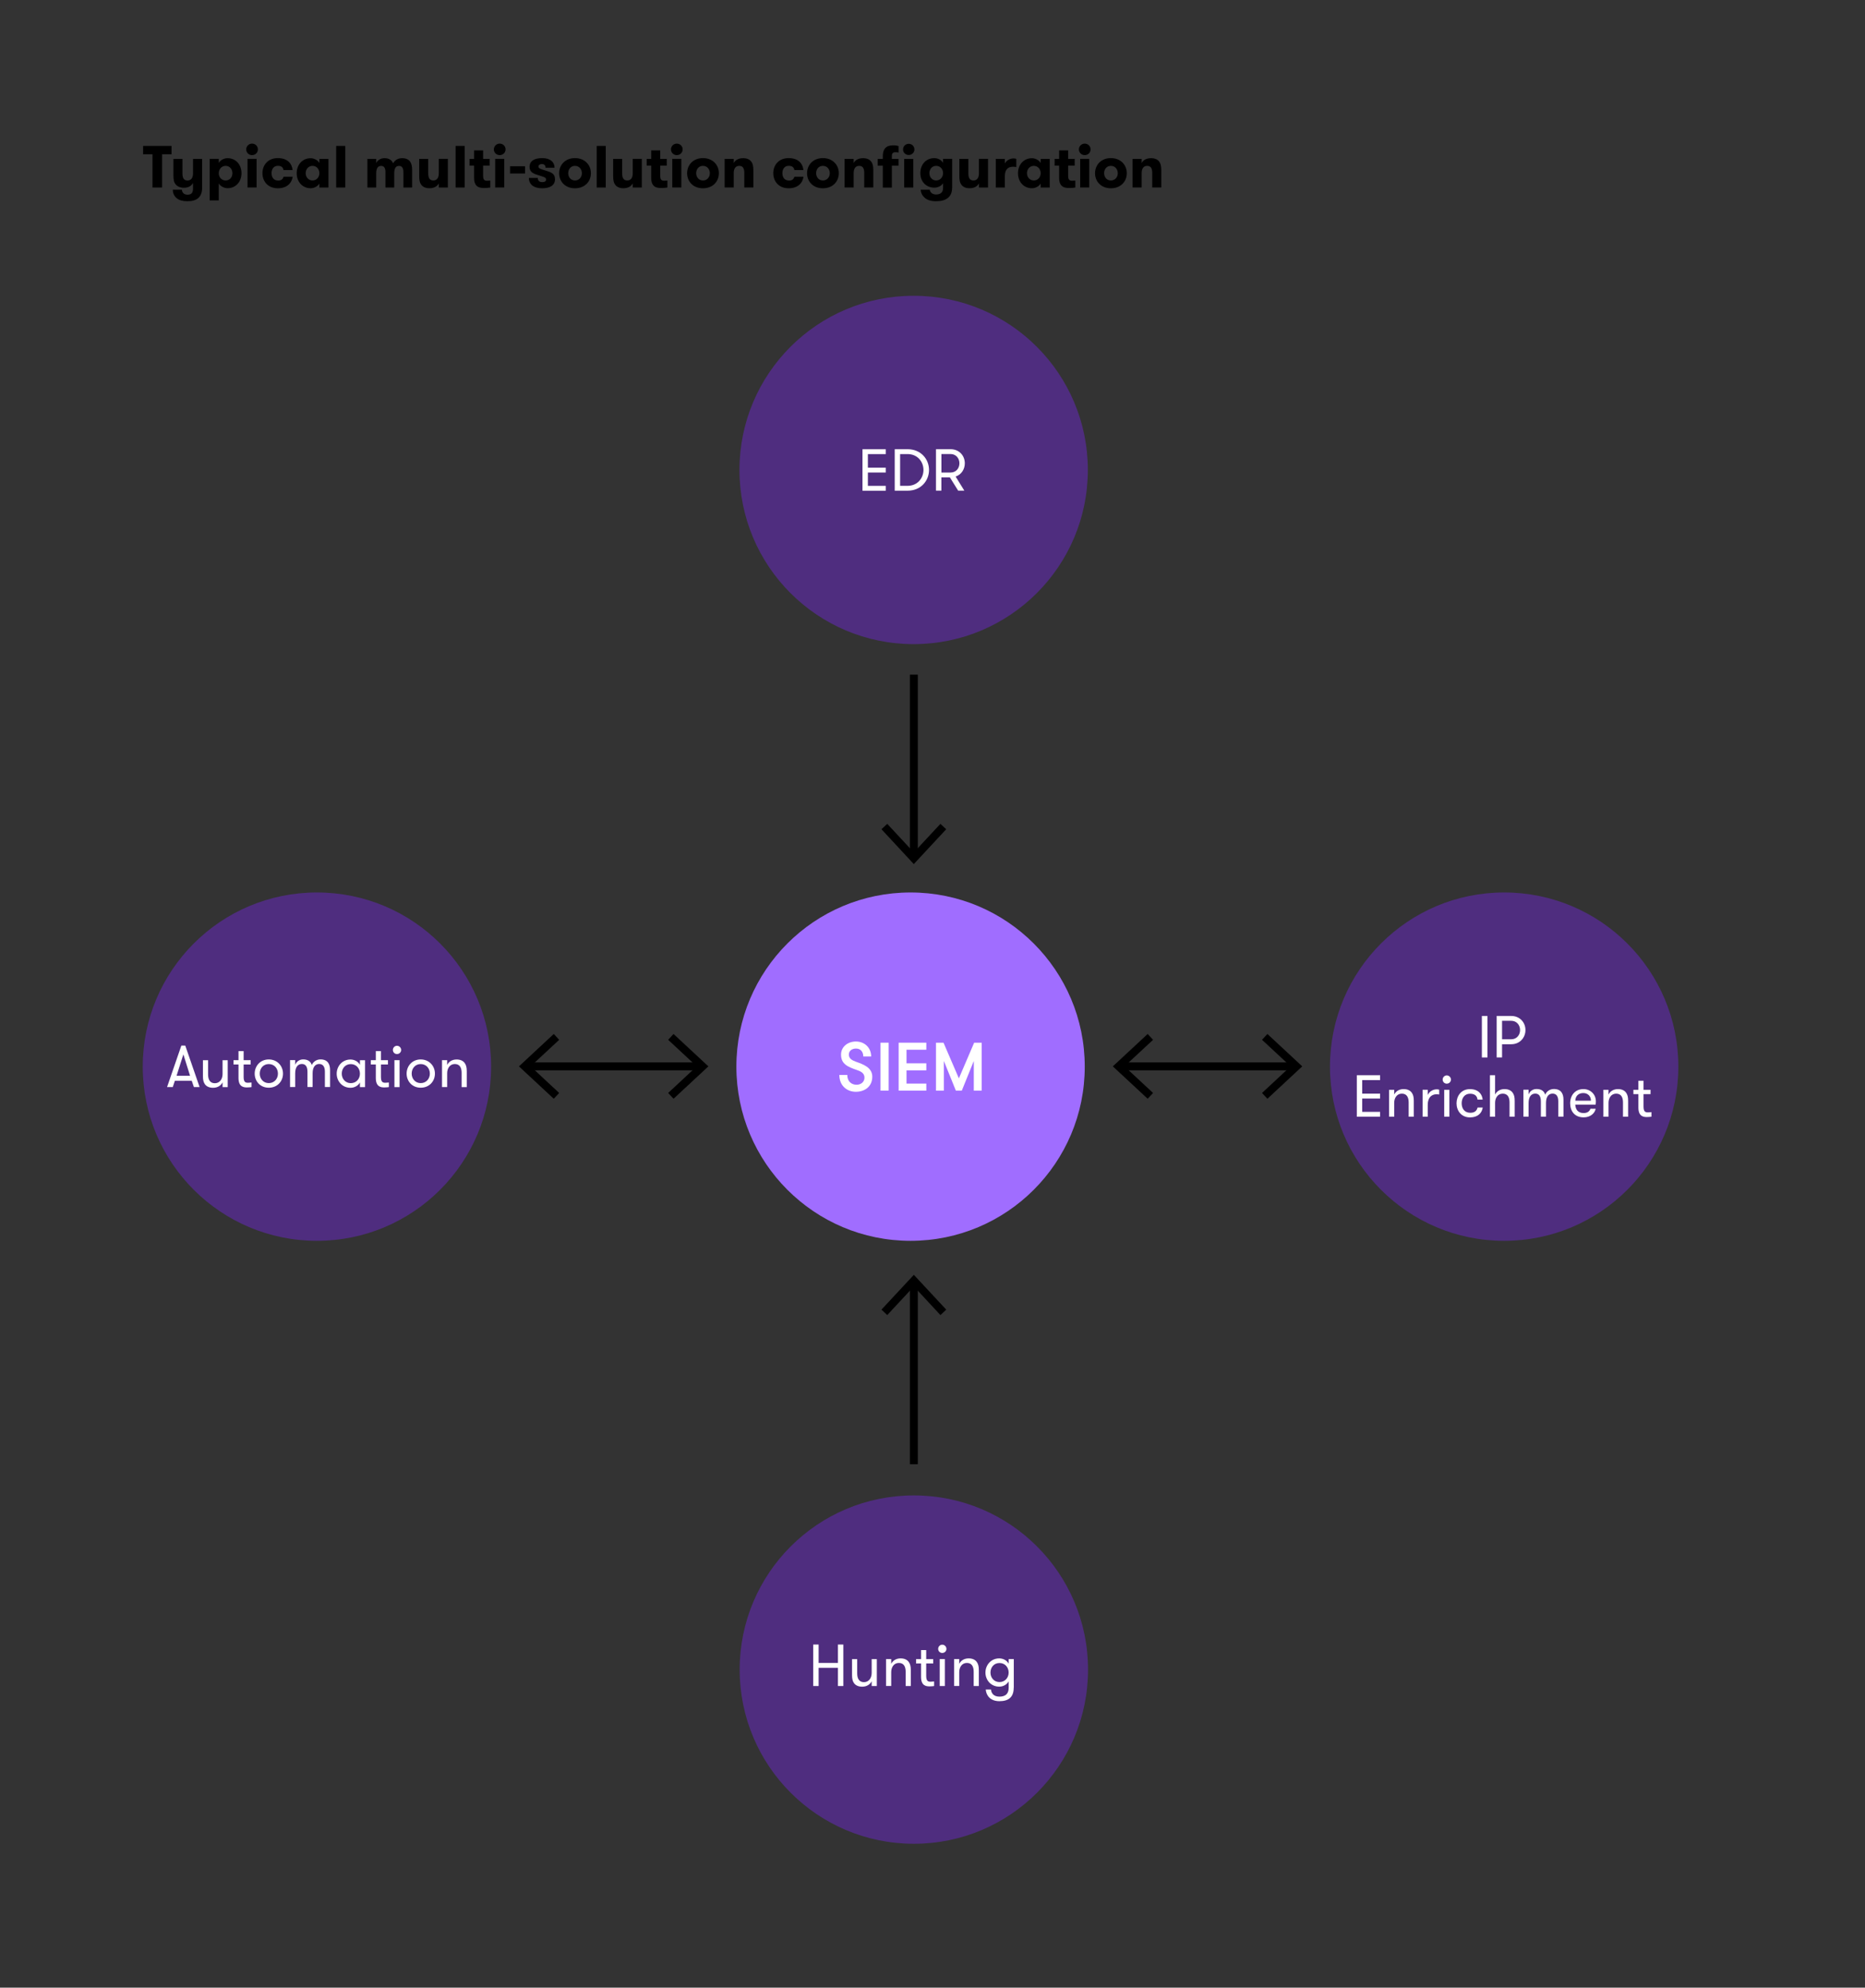 <?xml version="1.0" encoding="UTF-8"?>
<svg id="Arrow" xmlns="http://www.w3.org/2000/svg" viewBox="0 0 471 502">
  <rect x="0" y="0" width="471" height="502" fill="#333333" stroke="none"/>
  <defs>
    <style>
      .cls-1, .cls-2, .cls-3, .cls-4 {
        stroke-width: 0px;
      }

      .cls-2 {
        fill: #4f2d7f;
      }

      .cls-3 {
        fill: #fff;
      }

      .cls-5 {
        fill: none;
        stroke: #000;
        stroke-miterlimit: 10;
        stroke-width: 2px;
      }

      .cls-4 {
        fill: #a06dff;
      }
    </style>
  </defs>
  <circle class="cls-2" cx="230.74" cy="118.69" r="43.99"/>
  <g>
    <path class="cls-3" d="m219.18,114.68v3.43h4.52v1.23h-4.52v3.37h4.52v1.23h-5.88v-10.48h5.88v1.23h-4.52Z"/>
    <path class="cls-3" d="m229.19,113.45c3.47,0,5.43,2.59,5.43,5.24s-1.96,5.24-5.43,5.24h-3.23v-10.48h3.23Zm-1.87,1.23v8.02h1.87c2.57,0,4.03-1.99,4.03-4.01s-1.45-4.01-4.03-4.01h-1.87Z"/>
    <path class="cls-3" d="m236.39,113.45h3.68c2.19,0,3.59,1.65,3.59,3.56,0,1.53-.88,2.86-2.32,3.35l2.2,3.56h-1.56l-2.08-3.34h-2.16v3.34h-1.36v-10.48Zm5.91,3.56c0-1.26-.87-2.34-2.23-2.34h-2.32v4.67h2.32c1.36,0,2.23-1.06,2.23-2.33Z"/>
  </g>
  <circle class="cls-2" cx="379.87" cy="269.39" r="43.99"/>
  <g>
    <path class="cls-3" d="m374.24,256.59h1.41v10.48h-1.41v-10.48Z"/>
    <path class="cls-3" d="m377.98,256.59h3.68c2.19,0,3.59,1.65,3.59,3.56s-1.41,3.58-3.59,3.58h-2.32v3.34h-1.36v-10.48Zm5.91,3.56c0-1.26-.87-2.34-2.23-2.34h-2.32v4.67h2.32c1.36,0,2.23-1.06,2.23-2.33Z"/>
    <path class="cls-3" d="m344.02,272.78v3.43h4.52v1.23h-4.52v3.37h4.52v1.23h-5.88v-10.48h5.88v1.23h-4.52Z"/>
    <path class="cls-3" d="m350.8,275.24h1.3v1.2c.4-.82,1.24-1.38,2.39-1.38.94,0,1.63.33,2.04.9.37.51.52,1.11.52,2.07v4.01h-1.3v-3.61c0-1.26-.45-2.22-1.72-2.22s-1.93,1.11-1.93,2.32v3.5h-1.3v-6.8Z"/>
    <path class="cls-3" d="m363.47,276.44c-.27-.06-.4-.08-.64-.08-1.51,0-2.26,1.06-2.26,2.69v2.98h-1.3v-6.8h1.3v1.33c.36-.85,1.3-1.44,2.26-1.44.25,0,.46.03.64.1v1.2Z"/>
    <path class="cls-3" d="m365.37,271.6c.58,0,1.06.48,1.06,1.06s-.48,1.03-1.06,1.03-1.03-.46-1.03-1.03.46-1.06,1.03-1.06Zm-.64,3.64h1.3v6.8h-1.3v-6.8Z"/>
    <path class="cls-3" d="m373.14,277.71c-.1-.84-.61-1.48-1.89-1.48-1.41,0-2.11,1.14-2.11,2.41s.67,2.4,2.19,2.4c1.12,0,1.62-.52,1.83-1.33h1.3c-.21,1.41-1.24,2.5-3.22,2.5-2.22,0-3.4-1.72-3.4-3.56s1.18-3.58,3.38-3.58,3.1,1.33,3.22,2.65h-1.3Z"/>
    <path class="cls-3" d="m376.28,271.56h1.3v4.88c.4-.82,1.24-1.38,2.39-1.38.94,0,1.63.33,2.04.9.37.51.52,1.11.52,2.07v4.01h-1.3v-3.61c0-1.26-.45-2.22-1.72-2.22s-1.93,1.11-1.93,2.32v3.5h-1.3v-10.48Z"/>
    <path class="cls-3" d="m393.54,282.03v-3.91c0-1.26-.51-1.92-1.44-1.92-1,0-1.66.78-1.66,2.36v3.46h-1.3v-3.83c0-1.38-.51-1.99-1.42-1.99-.99,0-1.68.78-1.68,2.36v3.46h-1.3v-6.8h1.3v1.21c.25-.75,1-1.39,2.01-1.39,1.26,0,1.93.58,2.19,1.45.28-.78,1.12-1.45,2.19-1.45,1.81,0,2.42,1.18,2.42,2.68v4.3h-1.3Z"/>
    <path class="cls-3" d="m397.83,278.98c.06,1.15.61,2.13,2.11,2.13,1.02,0,1.51-.49,1.72-1.08h1.32c-.22,1.15-1.33,2.17-3.04,2.17-2.29,0-3.4-1.6-3.4-3.56s1.21-3.58,3.35-3.58c1.77,0,3.14,1.33,3.14,3.07,0,.19,0,.48-.06.85h-5.15Zm.01-.99h3.94c0-1.18-.82-1.93-1.92-1.93-1.17,0-1.99.7-2.02,1.93Z"/>
    <path class="cls-3" d="m404.93,275.24h1.3v1.2c.4-.82,1.24-1.38,2.39-1.38.94,0,1.63.33,2.04.9.37.51.52,1.11.52,2.07v4.01h-1.3v-3.61c0-1.26-.45-2.22-1.72-2.22s-1.93,1.11-1.93,2.32v3.5h-1.3v-6.8Z"/>
    <path class="cls-3" d="m417.08,282.03c-.25.04-.73.09-1.17.09-.84,0-2.14-.15-2.14-2.38v-3.41h-1.26v-1.09h1.26v-2.29h1.3v2.29h1.77v1.09h-1.77v3.13c0,1.32.46,1.48,1.12,1.48.27,0,.69-.03.88-.06v1.15Z"/>
  </g>
  <circle class="cls-2" cx="230.79" cy="421.67" r="43.99"/>
  <g>
    <path class="cls-3" d="m211.62,421.22h-4.88v4.6h-1.36v-10.48h1.36v4.65h4.88v-4.65h1.36v10.48h-1.36v-4.6Z"/>
    <path class="cls-3" d="m221.44,419.02v6.8h-1.3v-1.21c-.4.82-1.26,1.38-2.4,1.38-.94,0-1.65-.33-2.05-.88-.37-.51-.51-1.12-.51-2.07v-4.01h1.3v3.59c0,1.26.45,2.22,1.71,2.22s1.95-1.09,1.95-2.32v-3.49h1.3Z"/>
    <path class="cls-3" d="m223.77,419.02h1.3v1.2c.4-.82,1.24-1.38,2.39-1.38.94,0,1.63.33,2.04.9.37.51.52,1.11.52,2.07v4.01h-1.3v-3.61c0-1.26-.45-2.22-1.72-2.22s-1.93,1.11-1.93,2.32v3.5h-1.3v-6.8Z"/>
    <path class="cls-3" d="m235.92,425.82c-.25.04-.73.09-1.17.09-.84,0-2.14-.15-2.14-2.38v-3.41h-1.26v-1.09h1.26v-2.29h1.3v2.29h1.77v1.09h-1.77v3.13c0,1.32.46,1.48,1.12,1.48.27,0,.69-.03.88-.06v1.15Z"/>
    <path class="cls-3" d="m237.96,415.38c.58,0,1.06.48,1.06,1.06s-.48,1.03-1.06,1.03-1.03-.46-1.03-1.03.46-1.06,1.03-1.06Zm-.64,3.64h1.3v6.8h-1.3v-6.8Z"/>
    <path class="cls-3" d="m240.95,419.02h1.3v1.2c.4-.82,1.24-1.38,2.39-1.38.94,0,1.63.33,2.04.9.37.51.52,1.11.52,2.07v4.01h-1.3v-3.61c0-1.26-.45-2.22-1.72-2.22s-1.93,1.11-1.93,2.32v3.5h-1.3v-6.8Z"/>
    <path class="cls-3" d="m256.01,426.25c0,2.43-1.36,3.4-3.62,3.4s-3.35-1.44-3.44-2.96h1.32c.07.96.7,1.81,2.13,1.81s2.34-.64,2.34-2.25v-1.62c-.43.82-1.39,1.35-2.38,1.35-2.08,0-3.49-1.65-3.49-3.56s1.41-3.58,3.49-3.58c.99,0,1.95.52,2.38,1.35v-1.17h1.29v7.23Zm-5.87-3.83c0,1.3.9,2.4,2.28,2.4s2.31-1.09,2.31-2.4-.9-2.41-2.31-2.41-2.28,1.11-2.28,2.41Z"/>
  </g>
  <circle class="cls-2" cx="80.04" cy="269.39" r="43.99"/>
  <g>
    <path class="cls-3" d="m48.97,274.55l-.55-1.6h-4.25l-.54,1.6h-1.44l3.61-10.48h.99l3.62,10.48h-1.44Zm-2.66-8.25l-1.72,5.4h3.41l-1.69-5.4Z"/>
    <path class="cls-3" d="m57.51,267.76v6.8h-1.3v-1.21c-.4.82-1.26,1.38-2.4,1.38-.94,0-1.65-.33-2.05-.88-.37-.51-.51-1.12-.51-2.07v-4.01h1.3v3.59c0,1.26.45,2.22,1.71,2.22s1.95-1.09,1.95-2.32v-3.49h1.3Z"/>
    <path class="cls-3" d="m63.54,274.55c-.25.04-.73.09-1.17.09-.84,0-2.14-.15-2.14-2.38v-3.41h-1.26v-1.09h1.26v-2.29h1.3v2.29h1.77v1.09h-1.77v3.13c0,1.32.46,1.48,1.12,1.48.27,0,.69-.03.88-.06v1.15Z"/>
    <path class="cls-3" d="m64.32,271.15c0-1.93,1.41-3.58,3.56-3.58s3.59,1.65,3.59,3.58-1.41,3.56-3.59,3.56-3.56-1.65-3.56-3.56Zm5.87,0c0-1.3-.9-2.41-2.31-2.41s-2.28,1.11-2.28,2.41.9,2.4,2.28,2.4,2.31-1.09,2.31-2.4Z"/>
    <path class="cls-3" d="m82.05,274.55v-3.91c0-1.26-.51-1.92-1.44-1.92-1,0-1.66.78-1.66,2.36v3.46h-1.3v-3.83c0-1.38-.51-1.99-1.42-1.99-.99,0-1.68.78-1.68,2.36v3.46h-1.3v-6.8h1.3v1.21c.25-.75,1-1.39,2.01-1.39,1.26,0,1.93.58,2.19,1.45.28-.78,1.12-1.45,2.19-1.45,1.81,0,2.42,1.18,2.42,2.68v4.3h-1.3Z"/>
    <path class="cls-3" d="m92.19,267.76v6.8h-1.29v-1.18c-.43.82-1.39,1.35-2.38,1.35-2.08,0-3.49-1.65-3.49-3.56s1.41-3.58,3.49-3.58c.99,0,1.95.52,2.38,1.35v-1.17h1.29Zm-1.29,3.4c0-1.3-.9-2.41-2.31-2.41s-2.28,1.11-2.28,2.41.9,2.4,2.28,2.4,2.31-1.09,2.31-2.4Z"/>
    <path class="cls-3" d="m98.22,274.55c-.25.04-.73.09-1.17.09-.84,0-2.14-.15-2.14-2.38v-3.41h-1.26v-1.09h1.26v-2.29h1.3v2.29h1.77v1.09h-1.77v3.13c0,1.32.46,1.48,1.12,1.48.27,0,.69-.03.88-.06v1.15Z"/>
    <path class="cls-3" d="m100.25,264.12c.58,0,1.06.48,1.06,1.06s-.48,1.03-1.06,1.03-1.03-.46-1.03-1.03.46-1.06,1.03-1.06Zm-.64,3.64h1.3v6.8h-1.3v-6.8Z"/>
    <path class="cls-3" d="m102.69,271.15c0-1.93,1.41-3.58,3.56-3.58s3.59,1.65,3.59,3.58-1.41,3.56-3.59,3.56-3.56-1.65-3.56-3.56Zm5.87,0c0-1.3-.9-2.41-2.31-2.41s-2.28,1.11-2.28,2.41.9,2.4,2.28,2.4,2.31-1.09,2.31-2.4Z"/>
    <path class="cls-3" d="m111.63,267.76h1.3v1.2c.4-.82,1.24-1.38,2.39-1.38.94,0,1.63.33,2.04.9.37.51.52,1.11.52,2.07v4.01h-1.3v-3.61c0-1.26-.45-2.22-1.72-2.22s-1.93,1.11-1.93,2.32v3.5h-1.3v-6.8Z"/>
  </g>
  <circle class="cls-4" cx="229.96" cy="269.39" r="43.99"/>
  <g>
    <path class="cls-3" d="m213.98,271.49c0,1.57.99,2.47,2.35,2.47,1.11,0,1.99-.71,1.99-1.8,0-1.23-1.09-1.63-1.92-1.92-2.21-.78-4-1.45-4-3.88,0-2.01,1.73-3.32,3.75-3.32,2.18,0,3.86,1.54,3.86,3.79h-1.99c0-1.19-.69-2.01-1.82-2.01-.99,0-1.82.52-1.82,1.54s.87,1.45,1.76,1.78c1.89.67,4.15,1.47,4.15,3.79,0,2.49-1.9,3.81-4.15,3.81s-4.17-1.54-4.17-4.26h1.99Z"/>
    <path class="cls-3" d="m222.37,263.34h2.06v12.11h-2.06v-12.11Z"/>
    <path class="cls-3" d="m228.94,265.12v3.43h5v1.78h-5v3.34h5v1.78h-6.99v-12.11h6.99v1.78h-5Z"/>
    <path class="cls-3" d="m247.92,275.45h-1.99v-7.49l-3.03,7.49h-1.5l-3.03-7.49v7.49h-1.99v-12.11h1.9l3.88,9.01,3.86-9.01h1.9v12.11Z"/>
  </g>
  <g>
    <line class="cls-5" x1="283.21" y1="269.32" x2="326.71" y2="269.32"/>
    <polygon class="cls-1" points="289.84 277.5 291.2 276.04 283.98 269.32 291.2 262.61 289.84 261.14 281.04 269.32 289.84 277.5"/>
    <polygon class="cls-1" points="320.08 277.5 318.72 276.04 325.94 269.32 318.72 262.61 320.08 261.14 328.88 269.32 320.08 277.5"/>
  </g>
  <g>
    <line class="cls-5" x1="133.23" y1="269.32" x2="176.73" y2="269.32"/>
    <polygon class="cls-1" points="139.85 277.5 141.22 276.04 134 269.32 141.22 262.61 139.85 261.14 131.06 269.32 139.85 277.5"/>
    <polygon class="cls-1" points="170.1 277.5 168.74 276.04 175.96 269.32 168.74 262.61 170.1 261.14 178.9 269.32 170.1 277.5"/>
  </g>
  <g>
    <line class="cls-5" x1="230.79" y1="170.39" x2="230.79" y2="216.06"/>
    <polygon class="cls-1" points="222.61 209.43 224.07 208.07 230.78 215.29 237.5 208.07 238.96 209.43 230.78 218.23 222.61 209.43"/>
  </g>
  <g>
    <line class="cls-5" x1="230.79" y1="369.8" x2="230.79" y2="324.14"/>
    <polygon class="cls-1" points="238.97 330.76 237.5 332.13 230.79 324.9 224.07 332.13 222.61 330.76 230.79 321.97 238.97 330.76"/>
  </g>
  <g>
    <path class="cls-1" d="m38.51,38.96h-2.37v-2.1h7.18v2.1h-2.38v8.4h-2.43v-8.4Z"/>
    <path class="cls-1" d="m44.63,50.07c-.57-.48-.99-1.19-.99-2.16h2.29c.05.81.63,1.26,1.4,1.26.89,0,1.41-.36,1.41-1.48v-1.48c-.41.78-1.21,1.21-2.31,1.21-.96,0-1.69-.36-2.08-.87-.45-.55-.55-1.2-.55-2.23v-4.18h2.28v3.7c0,1.04.31,1.75,1.27,1.75s1.4-.72,1.4-1.83v-3.63h2.29v7.41c0,1.12-.39,1.99-1,2.5-.65.54-1.47.78-2.73.78-1.17,0-2.02-.23-2.67-.75Z"/>
    <path class="cls-1" d="m55.25,41.16c.34-.66,1.27-1.21,2.22-1.21,2.08,0,3.52,1.63,3.52,3.79s-1.44,3.79-3.52,3.79c-.94,0-1.88-.56-2.22-1.22v4.31h-2.29v-10.5h2.29v1.03Zm0,2.58c0,1,.69,1.84,1.74,1.84s1.71-.84,1.71-1.84-.69-1.85-1.71-1.85-1.74.84-1.74,1.85Z"/>
    <path class="cls-1" d="m63.65,36.27c.84,0,1.48.65,1.48,1.46s-.64,1.45-1.48,1.45-1.47-.66-1.47-1.45.65-1.46,1.47-1.46Zm-1.14,3.85h2.29v7.23h-2.29v-7.23Z"/>
    <path class="cls-1" d="m71.6,42.96c-.09-.65-.5-1.08-1.42-1.08-1.1,0-1.6.87-1.6,1.86s.49,1.86,1.69,1.86c.79,0,1.15-.35,1.35-.96h2.29c-.23,1.63-1.46,2.91-3.75,2.91-2.54,0-3.88-1.8-3.88-3.81s1.35-3.81,3.88-3.81,3.58,1.47,3.73,3.03h-2.29Z"/>
    <path class="cls-1" d="m82.95,40.13v7.23h-2.29v-1.02c-.35.66-1.27,1.2-2.21,1.2-2.08,0-3.52-1.64-3.52-3.79s1.44-3.79,3.52-3.79c.93,0,1.86.56,2.21,1.21v-1.03h2.29Zm-2.29,3.61c0-.99-.69-1.85-1.73-1.85s-1.73.85-1.73,1.85.69,1.84,1.73,1.84,1.73-.84,1.73-1.84Z"/>
    <path class="cls-1" d="m84.9,36.86h2.29v10.5h-2.29v-10.5Z"/>
    <path class="cls-1" d="m101.88,47.36v-3.9c0-.98-.33-1.56-1.11-1.56-.69,0-1.21.44-1.21,1.83v3.63h-2.22v-3.92c0-.97-.32-1.54-1.08-1.54-.71,0-1.25.45-1.25,1.88v3.58h-2.22v-7.23h2.22v1.05c.31-.67,1.08-1.23,2.08-1.23,1.26,0,1.89.57,2.19,1.3.38-.75,1.2-1.3,2.26-1.3,2.1,0,2.54,1.42,2.54,2.96v4.45h-2.21Z"/>
    <path class="cls-1" d="m113.11,40.13v7.23h-2.29v-1.04c-.41.77-1.25,1.22-2.37,1.22-.93,0-1.63-.31-2.02-.83-.45-.56-.56-1.26-.56-2.29v-4.29h2.28v3.7c0,1.04.31,1.75,1.27,1.75s1.4-.72,1.4-1.83v-3.63h2.29Z"/>
    <path class="cls-1" d="m115.06,36.86h2.29v10.5h-2.29v-10.5Z"/>
    <path class="cls-1" d="m123.82,47.36c-.34.06-.85.12-1.53.12-1.08,0-2.56-.14-2.56-2.55v-3.09h-1.14v-1.71h1.14v-2.15h2.28v2.15h1.65v1.71h-1.65v2.58c0,1.06.42,1.23.99,1.23.28,0,.61-.02.82-.04v1.75Z"/>
    <path class="cls-1" d="m126.19,36.27c.84,0,1.49.65,1.49,1.46s-.65,1.45-1.49,1.45-1.47-.66-1.47-1.45.65-1.46,1.47-1.46Zm-1.14,3.85h2.29v7.23h-2.29v-7.23Z"/>
    <path class="cls-1" d="m132.6,43.82h-3.79v-1.83h3.79v1.83Z"/>
    <path class="cls-1" d="m140.17,45.23c0,1.71-1.47,2.32-3.27,2.32-2.05,0-3.33-.94-3.33-2.61h2.25c0,.77.48,1.06,1.15,1.06.55,0,.94-.19.94-.67,0-.56-.57-.63-1.94-1.08-1.2-.38-2.23-.72-2.23-2.11,0-1.5,1.25-2.21,3.19-2.21,2.1,0,3.12,1.06,3.12,2.44h-2.27c0-.6-.31-.94-.94-.94-.46,0-.85.21-.85.65,0,.52.63.61,1.85,1.02,1.27.38,2.32.72,2.32,2.13Z"/>
    <path class="cls-1" d="m141.21,43.74c0-2.07,1.52-3.81,4-3.81s4.02,1.74,4.02,3.81-1.5,3.81-4.02,3.81-4-1.74-4-3.81Zm5.74,0c0-1-.69-1.85-1.74-1.85s-1.71.84-1.71,1.85.67,1.84,1.71,1.84,1.74-.82,1.74-1.84Z"/>
    <path class="cls-1" d="m150.69,36.86h2.29v10.5h-2.29v-10.5Z"/>
    <path class="cls-1" d="m162.09,40.13v7.23h-2.29v-1.04c-.41.77-1.25,1.22-2.37,1.22-.93,0-1.63-.31-2.02-.83-.45-.56-.56-1.26-.56-2.29v-4.29h2.28v3.7c0,1.04.31,1.75,1.27,1.75s1.4-.72,1.4-1.83v-3.63h2.29Z"/>
    <path class="cls-1" d="m168.55,47.36c-.34.06-.85.12-1.53.12-1.08,0-2.56-.14-2.56-2.55v-3.09h-1.14v-1.71h1.14v-2.15h2.28v2.15h1.65v1.71h-1.65v2.58c0,1.06.42,1.23.99,1.23.28,0,.61-.02.82-.04v1.75Z"/>
    <path class="cls-1" d="m170.92,36.27c.84,0,1.48.65,1.48,1.46s-.64,1.45-1.48,1.45-1.47-.66-1.47-1.45.65-1.46,1.47-1.46Zm-1.14,3.85h2.29v7.23h-2.29v-7.23Z"/>
    <path class="cls-1" d="m173.53,43.74c0-2.07,1.52-3.81,4-3.81s4.02,1.74,4.02,3.81-1.5,3.81-4.02,3.81-4-1.74-4-3.81Zm5.74,0c0-1-.69-1.85-1.74-1.85s-1.71.84-1.71,1.85.67,1.84,1.71,1.84,1.74-.82,1.74-1.84Z"/>
    <path class="cls-1" d="m183.01,40.13h2.29v1.05c.4-.78,1.24-1.23,2.37-1.23.93,0,1.64.31,2.02.82.45.56.57,1.26.57,2.29v4.29h-2.29v-3.71c0-1.03-.31-1.75-1.27-1.75s-1.4.72-1.4,1.83v3.63h-2.29v-7.23Z"/>
    <path class="cls-1" d="m200.61,42.96c-.09-.65-.5-1.08-1.42-1.08-1.1,0-1.6.87-1.6,1.86s.49,1.86,1.69,1.86c.79,0,1.15-.35,1.35-.96h2.29c-.23,1.63-1.46,2.91-3.75,2.91-2.54,0-3.88-1.8-3.88-3.81s1.35-3.81,3.88-3.81,3.58,1.47,3.73,3.03h-2.29Z"/>
    <path class="cls-1" d="m203.82,43.74c0-2.07,1.52-3.81,4-3.81s4.02,1.74,4.02,3.81-1.5,3.81-4.02,3.81-4-1.74-4-3.81Zm5.74,0c0-1-.69-1.85-1.74-1.85s-1.71.84-1.71,1.85.67,1.84,1.71,1.84,1.74-.82,1.74-1.84Z"/>
    <path class="cls-1" d="m213.3,40.13h2.29v1.05c.4-.78,1.24-1.23,2.37-1.23.93,0,1.64.31,2.02.82.45.56.57,1.26.57,2.29v4.29h-2.29v-3.71c0-1.03-.31-1.75-1.27-1.75s-1.4.72-1.4,1.83v3.63h-2.29v-7.23Z"/>
    <path class="cls-1" d="m226.93,38.54c-.24-.06-.44-.09-.71-.09-.5,0-.98.08-.98.92v.77h1.68v1.71h-1.68v5.52h-2.29v-5.52h-1.29v-1.71h1.29v-.63c0-2.62,1.59-2.8,2.73-2.8.56,0,.99.09,1.25.19v1.65Zm2.56-2.22c.81,0,1.44.63,1.44,1.42s-.63,1.41-1.44,1.41-1.43-.63-1.43-1.41.63-1.42,1.43-1.42Zm-1.14,3.81h2.29v7.23h-2.29v-7.23Z"/>
    <path class="cls-1" d="m240.46,47.31c0,1.3-.39,2.16-1.14,2.73-.68.51-1.59.78-2.92.78s-2.23-.33-2.83-.84c-.63-.54-1.02-1.27-1.05-2.07h2.29c.06.61.6,1.21,1.59,1.21,1.08,0,1.77-.51,1.77-1.64v-1.21c-.39.66-1.27,1.12-2.2,1.12-2.08,0-3.54-1.51-3.54-3.66s1.4-3.79,3.51-3.79c.92,0,1.83.45,2.23,1.21v-1.03h2.29v7.18Zm-5.74-3.57c0,1,.69,1.84,1.71,1.84s1.74-.84,1.74-1.84-.69-1.85-1.74-1.85-1.71.85-1.71,1.85Z"/>
    <path class="cls-1" d="m249.52,40.13v7.23h-2.29v-1.04c-.41.77-1.25,1.22-2.37,1.22-.93,0-1.63-.31-2.02-.83-.45-.56-.56-1.26-.56-2.29v-4.29h2.28v3.7c0,1.04.31,1.75,1.27,1.75s1.4-.72,1.4-1.83v-3.63h2.29Z"/>
    <path class="cls-1" d="m256.66,42.21c-.31-.07-.49-.1-.81-.1-1.26,0-2.08.66-2.08,2.43v2.82h-2.29v-7.23h2.29v1.17c.33-.68,1.2-1.29,2.2-1.29.29,0,.48.03.69.12v2.08Z"/>
    <path class="cls-1" d="m265.11,40.13v7.23h-2.29v-1.02c-.35.66-1.27,1.2-2.21,1.2-2.08,0-3.52-1.64-3.52-3.79s1.44-3.79,3.52-3.79c.93,0,1.86.56,2.21,1.21v-1.03h2.29Zm-2.29,3.61c0-.99-.69-1.85-1.73-1.85s-1.73.85-1.73,1.85.69,1.84,1.73,1.84,1.73-.84,1.73-1.84Z"/>
    <path class="cls-1" d="m271.57,47.36c-.34.06-.85.12-1.53.12-1.08,0-2.56-.14-2.56-2.55v-3.09h-1.14v-1.71h1.14v-2.15h2.28v2.15h1.65v1.71h-1.65v2.58c0,1.06.42,1.23.99,1.23.28,0,.61-.02.82-.04v1.75Z"/>
    <path class="cls-1" d="m273.94,36.27c.84,0,1.48.65,1.48,1.46s-.64,1.45-1.48,1.45-1.47-.66-1.47-1.45.65-1.46,1.47-1.46Zm-1.14,3.85h2.29v7.23h-2.29v-7.23Z"/>
    <path class="cls-1" d="m276.55,43.74c0-2.07,1.52-3.81,4-3.81s4.02,1.74,4.02,3.81-1.5,3.81-4.02,3.81-4-1.74-4-3.81Zm5.74,0c0-1-.69-1.85-1.74-1.85s-1.71.84-1.71,1.85.67,1.84,1.71,1.84,1.74-.82,1.74-1.84Z"/>
    <path class="cls-1" d="m286.03,40.13h2.29v1.05c.4-.78,1.24-1.23,2.37-1.23.93,0,1.64.31,2.02.82.45.56.57,1.26.57,2.29v4.29h-2.29v-3.71c0-1.03-.31-1.75-1.27-1.75s-1.4.72-1.4,1.83v3.63h-2.29v-7.23Z"/>
  </g>
</svg>